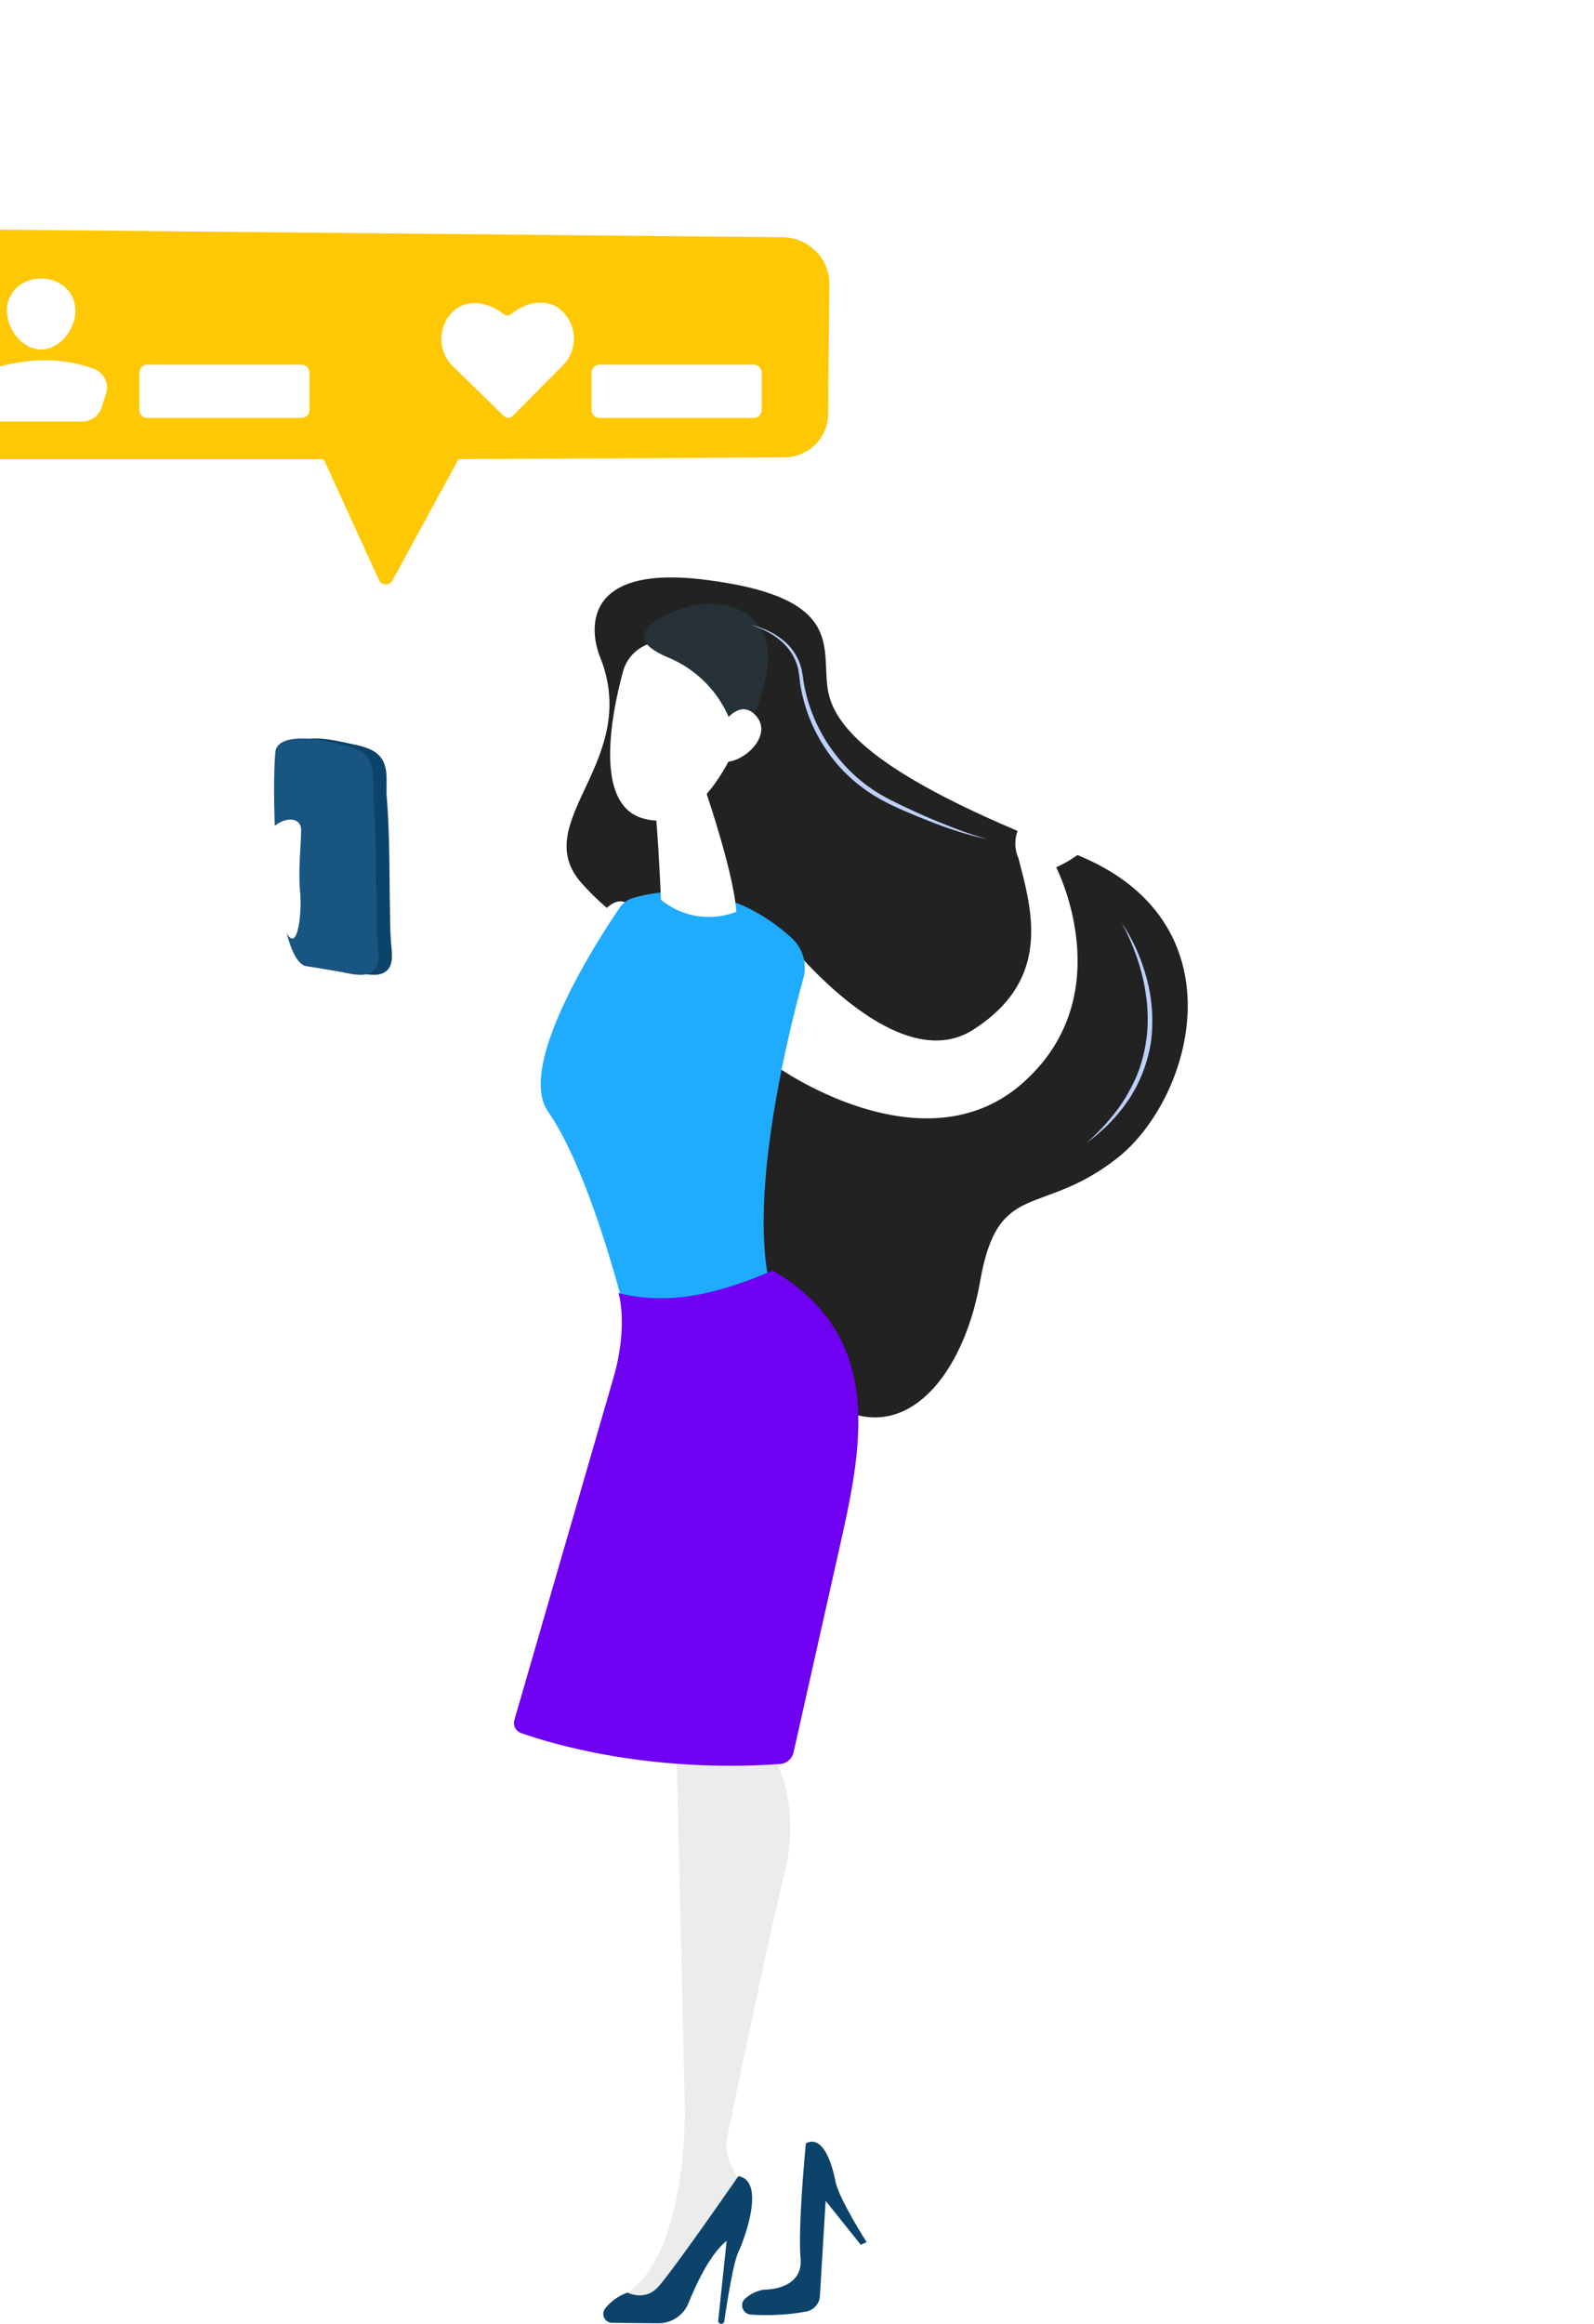 <?xml version="1.0" encoding="UTF-8"?> <svg xmlns="http://www.w3.org/2000/svg" width="153" height="223" fill="none"> <g clip-path="url(#a)" filter="url(#b)"> <path d="M94.525 43.861s-3.725-9.027 10.329-7.207c14.054 1.82 10.634 7.066 11.744 11.163 1.111 4.098 7.004 8.747 23.406 15.072 16.403 6.325 11.538 23.572 4.171 29.296-7.367 5.723-11.381 1.92-13.102 11.799-1.722 9.88-8.549 17.902-17.078 9.528-8.529-8.375-18.221-18.278-15.51-31.264 2.712-12.985-.36-10.53-5.651-16.487-5.292-5.957 5.925-11.72 1.69-21.9Z" fill="#222"></path> <path d="M97.66 68.035c-2.23-2.239-4.4 3.14-4.98 4.489-1.463 3.406-2.983 6.459-6.07 8.791-1.912 1.443-4.495 2.366-6.907 1.675-8.703-2.497-8.743-9.412-8.94-14.592.203-1.47-.688-2.925-1.767-3.38-1.253-.527-1.733-1.81-1.733-1.81s-.85 1.868.192 2.744a1.213 1.213 0 0 1 .462 1.009 9.228 9.228 0 0 0-.383-.055c-2.617-.323.01 3.38.01 3.38S65.01 83.844 76.61 89.233c5.739 2.667 10.147 2.035 13.14.715 1.51-.522 2.815-1.46 3.93-2.656.242-.234.468-.482.678-.744v-.042c4.637-5.823 5.445-16.326 3.302-18.471Z" fill="url(#c)"></path> <path d="M142.425 55.185a.529.529 0 0 0-.526-.276.534.534 0 0 0-.454.38c-.479 1.692-1.626 4.645-4.039 5.693a.303.303 0 0 1-.287-.025.3.3 0 0 1-.131-.252c.009-.237.085-.467.221-.663.316-.478.258-1.03.085-1.513a.538.538 0 0 0-.487-.354.544.544 0 0 0-.515.313 3.03 3.03 0 0 1-.826 1.092c-.904.74-1.339 2.387-.72 3.738 1.306 5.02 3.263 11.658-4.357 16.508-7.621 4.85-18.353-9.153-18.353-9.153l-.478 12.677s14.028 10.029 23.59 1.59 3.225-20.719 3.225-20.719 7.292-2.906 4.052-9.036Z" fill="url(#d)"></path> <path d="M97.756 67.174c2.279-.676 8.917-1.924 15.23 3.839a3.865 3.865 0 0 1 1.108 1.77c.199.68.205 1.4.019 2.083-1.696 6.175-6.17 24.42-2.247 32.314 0 0-6.913 7.538-14.455 1.462 0 0-3.384-14.588-7.816-20.992-3.06-4.422 4.878-16.603 6.886-19.546a2.352 2.352 0 0 1 1.275-.93Z" fill="#1FACFF"></path> <path d="M104.051 54.901s3.371 9.434 3.624 13.594c0 0-3.73 1.677-7.237-1.152 0 0-.368-9.422-.9-11.109l4.513-1.333Z" fill="url(#e)"></path> <path d="M96.802 45.434a3.844 3.844 0 0 1 1.005-1.726 3.906 3.906 0 0 1 1.742-1c1.796-.479 4.315-.875 5.915.043 2.711 1.556 2.711 8.537 2.711 8.537s-3.466 10.102-9.55 8.219c-4.65-1.438-2.904-10.08-1.823-14.073Z" fill="url(#f)"></path> <path d="M110.313 41.925c-1.669-3.973-6.864-2.797-6.864-2.797s-4.05.946-4.619 2.763c-.255.815.882 1.608 2.371 2.232a10.879 10.879 0 0 1 4.192 3.138 10.712 10.712 0 0 1 2.216 4.714l.158.806s4.214-6.881 2.546-10.855Z" fill="url(#g)"></path> <path d="M105.277 52.265s2.133-4.748 4.19-2.685c2.058 2.062-1.641 5.18-3.486 4.418l-.704-1.733Z" fill="url(#h)"></path> <path d="M88.608 139.271c.025.662-1.148 5.916-1.79 8.718a4.571 4.571 0 0 0 .502 3.311l22.155 36.885c.268.446.464.93.582 1.435.406 1.73 1.248 5.972.809 9.831l-1.148 2.355 4.958-1.117 1.079-13.167-1.404-.846a6.626 6.626 0 0 1-2.696-3.122c-2.009-4.815-6.982-17.067-8.261-23.038-1.457-6.787-9.076-12.299-9.076-12.299l1.34-3.131-7.05-5.815Z" fill="url(#i)"></path> <path d="M120.185 196.161s-2.678-4.198-2.992-5.831c-.313-1.634-1.191-4.521-2.842-3.651 0 0-.778 7.937-.509 11.038s-3.545 3.002-3.545 3.002-1.052.147-1.818.907c-.53.526-.151 1.437.599 1.486 1.243.079 3.229.1 5.31-.297.354-.069.674-.252.911-.52a1.59 1.59 0 0 0 .399-.963l.55-9.136 3.376 4.218.561-.253Z" fill="#0C436B"></path> <path d="M101.842 145.147s.781 32.992.888 37.678c.106 4.686-.748 15.071-5.497 18.175l2.066 1.514s2.582-2.176 5.105-6.349c2.835-4.695 3.692-5.553 3.692-5.553l-.941-1.904a4.152 4.152 0 0 1-.343-2.687c1.025-4.913 4.449-21.255 5.382-24.774 1.103-4.154 1.181-9.702-2.654-14.345-3.835-4.644-7.698-1.755-7.698-1.755Z" fill="url(#j)"></path> <path d="M106.227 204a.293.293 0 0 0 .195-.067.29.29 0 0 0 .099-.18c.158-1.1.816-5.51 1.354-6.652.617-1.307 2.631-6.811 0-7.279 0 0-6.544 9.461-7.799 10.732-1.256 1.272-2.842.446-2.842.446a4.733 4.733 0 0 0-2.147 1.524.854.854 0 0 0-.09.898.872.872 0 0 0 .772.48l4.408.041a3.128 3.128 0 0 0 1.756-.522 3.07 3.07 0 0 0 1.151-1.411c.776-1.916 2.104-4.73 3.662-5.976l-.807 7.645c-.004.04 0 .081.013.119a.283.283 0 0 0 .156.175.3.3 0 0 0 .118.027h.001Z" fill="#0C436B"></path> <path d="M96.368 105.084s.993 3.133-.533 8.29l-9.468 32.697c-.071.247-.045.512.074.74.12.229.322.404.566.49 2.831 1.006 12.139 3.847 24.845 2.98.311-.02.607-.138.844-.339.237-.2.403-.471.471-.772.837-3.727 3.693-16.445 4.282-19.059 2.24-9.957 4.742-20.695-6.265-27.188-5.069 2.152-9.802 3.418-14.816 2.161Z" fill="url(#k)"></path> <path d="M74.437 73.718c.254-.554.19-1.28.133-1.853-.133-1.324-.122-2.649-.144-3.988-.056-3.459-.026-6.926-.302-10.377-.06-.745.02-1.492-.038-2.233-.15-1.883-1.266-2.438-3.122-2.83-1.57-.333-3.282-.79-4.905-.45-.638.135-1.253.481-1.334 1.136-.322 2.664-.242 20.12 3.01 20.601 1.096.162 2.186.352 3.277.547.776.138 1.817.43 2.594.17a1.341 1.341 0 0 0 .83-.723Z" fill="#0C436B"></path> <path d="M73.147 73.718c.254-.554.192-1.28.133-1.853-.133-1.324-.121-2.649-.143-3.988-.057-3.459-.026-6.926-.303-10.377-.06-.745.02-1.492-.038-2.233-.149-1.883-1.265-2.438-3.121-2.83-1.57-.333-3.283-.79-4.905-.45-.64.135-1.255.481-1.334 1.136-.322 2.664-.242 20.12 3.009 20.601 1.097.162 2.186.352 3.278.547.776.138 1.817.43 2.594.17a1.342 1.342 0 0 0 .83-.723Z" fill="#195581"></path> <path d="M64.233 69.905s-.71-.473-1.296-3.333c-.585-2.86-1.164-4.585 0-5.91 1.164-1.324 2.965-1.382 2.965 0s-.302 3.928-.096 5.91c.207 1.982-.277 6.666-1.573 3.333Z" fill="url(#l)"></path> <path d="M108.996 40.96c1.347.283 2.643.913 3.639 1.901a5.177 5.177 0 0 1 1.117 1.764l.166.502.095.517c.067.35.096.672.156 1.007a15.677 15.677 0 0 0 3.413 7.232 15.003 15.003 0 0 0 2.975 2.736c1.106.788 2.339 1.365 3.583 1.953a59.896 59.896 0 0 0 3.782 1.627c1.273.52 2.574.968 3.898 1.342-2.702-.568-5.295-1.563-7.828-2.649-1.264-.536-2.529-1.142-3.678-1.932a15.366 15.366 0 0 1-3.09-2.787 15.664 15.664 0 0 1-3.407-7.47c-.047-.337-.073-.695-.126-1.018l-.073-.491-.141-.473a4.972 4.972 0 0 0-1.007-1.709c-.903-1-2.157-1.671-3.474-2.053ZM144.658 69.565c1.122 1.63 1.913 3.48 2.424 5.393.51 1.933.648 3.944.406 5.928a13.89 13.89 0 0 1-2.104 5.565c-.292.406-.562.826-.89 1.202-.159.19-.31.39-.479.574l-.512.544c-.334.37-.728.679-1.088 1.02-.374.324-.775.62-1.164.925 1.48-1.314 2.806-2.791 3.825-4.453.478-.851.944-1.703 1.26-2.623.323-.914.553-1.857.685-2.817.276-1.918.131-3.878-.286-5.783a19.757 19.757 0 0 0-.846-2.804c-.34-.92-.751-1.813-1.231-2.67Z" fill="#BDD0FB"></path> <path d="M112.138 3.768 33.313 3a4.315 4.315 0 0 0-1.648.31c-.524.21-1 .52-1.401.913a4.187 4.187 0 0 0-1.267 3.004v11.945a5.876 5.876 0 0 0 1.75 4.16 6.005 6.005 0 0 0 4.205 1.73h33.002c.081 0 .153.077.2.179l5.227 11.438a.698.698 0 0 0 .632.4.736.736 0 0 0 .66-.386l6.267-11.498a.213.213 0 0 1 .172-.134l31.169-.17a4.254 4.254 0 0 0 2.964-1.219 4.162 4.162 0 0 0 1.244-2.926l.113-12.488a4.432 4.432 0 0 0-1.293-3.159 4.529 4.529 0 0 0-3.171-1.33Z" fill="#FFC804"></path> <path d="M44.237 10.8c0 1.797-1.472 3.734-3.288 3.734-1.816 0-3.287-1.938-3.287-3.735 0-1.796 1.472-3.07 3.287-3.07s3.288 1.275 3.288 3.07ZM36.87 21.449h8.025c.411 0 .813-.13 1.145-.37.332-.24.58-.578.705-.966l.43-1.335a1.9 1.9 0 0 0-.1-1.427 1.932 1.932 0 0 0-1.07-.961c-3.267-1.182-6.644-1.03-10.103.108a1.928 1.928 0 0 0-1.088.916 1.894 1.894 0 0 0-.155 1.404l.332 1.213c.112.408.357.768.697 1.024.34.256.755.395 1.182.394ZM90.971 10.862c-1.352-1.315-3.46-.92-4.913.284a.569.569 0 0 1-.72 0c-1.472-1.18-3.578-1.54-4.907-.202a3.668 3.668 0 0 0-1.067 2.616 3.67 3.67 0 0 0 1.113 2.597l4.914 4.781a.567.567 0 0 0 .801-.006l4.827-4.858a3.669 3.669 0 0 0 1.066-2.616 3.67 3.67 0 0 0-1.114-2.596ZM109.345 15.993H94.546a.762.762 0 0 0-.766.758v3.592c0 .419.343.758.766.758h14.799c.423 0 .766-.34.766-.758v-3.592a.762.762 0 0 0-.766-.758ZM65.94 15.993H51.142a.762.762 0 0 0-.766.758v3.592c0 .419.343.758.766.758H65.94c.424 0 .767-.34.767-.758v-3.592a.762.762 0 0 0-.767-.758Z" fill="#fff"></path> </g> <defs> <linearGradient id="c" x1="96.418" y1="55.904" x2="71.389" y2="87.01" gradientUnits="userSpaceOnUse"> <stop stop-color="#fff"></stop> <stop offset=".583" stop-color="#fff"></stop> <stop offset="1" stop-color="#fff"></stop> </linearGradient> <linearGradient id="d" x1="-65329" y1="55250.3" x2="-78875.3" y2="72980.7" gradientUnits="userSpaceOnUse"> <stop stop-color="#fff"></stop> <stop offset="1" stop-color="#FF928E"></stop> </linearGradient> <linearGradient id="e" x1="-78005.8" y1="29316.9" x2="-77063.1" y2="27673.6" gradientUnits="userSpaceOnUse"> <stop stop-color="#fff"></stop> <stop offset="1" stop-color="#fff"></stop> </linearGradient> <linearGradient id="f" x1="-30806" y1="27768.2" x2="-34350.4" y2="30697.4" gradientUnits="userSpaceOnUse"> <stop stop-color="#fff"></stop> <stop offset="1" stop-color="#FF928E"></stop> </linearGradient> <linearGradient id="g" x1="-1580.93" y1="18854.8" x2="7226.38" y2="22458.2" gradientUnits="userSpaceOnUse"> <stop stop-color="#263238"></stop> <stop offset="1" stop-color="#1A0F91"></stop> </linearGradient> <linearGradient id="h" x1="-43175.9" y1="12538.2" x2="-42258.9" y2="13518.4" gradientUnits="userSpaceOnUse"> <stop stop-color="#fff"></stop> <stop offset="1" stop-color="#fff"></stop> </linearGradient> <linearGradient id="i" x1="-222961" y1="226240" x2="-253146" y2="201006" gradientUnits="userSpaceOnUse"> <stop stop-color="#fff"></stop> <stop offset="1" stop-color="#FF928E"></stop> </linearGradient> <linearGradient id="j" x1="-127535" y1="169309" x2="-116668" y2="170345" gradientUnits="userSpaceOnUse"> <stop stop-color="#C2C1C1"></stop> <stop offset="1" stop-color="#ECECEC"></stop> </linearGradient> <linearGradient id="k" x1="-265428" y1="117872" x2="-252295" y2="160997" gradientUnits="userSpaceOnUse"> <stop stop-color="#6F00F2"></stop> <stop offset="1" stop-color="#1A0F91"></stop> </linearGradient> <linearGradient id="l" x1="388.945" y1="19792.8" x2="1022.67" y2="20041" gradientUnits="userSpaceOnUse"> <stop stop-color="#fff"></stop> <stop offset="1" stop-color="#FF928E"></stop> </linearGradient> <clipPath id="a"> <path fill="#fff" transform="matrix(-1 0 0 1 151 3)" d="M0 0h122v201H0z"></path> </clipPath> <filter id="b" x="0" y="0" width="153" height="223" filterUnits="userSpaceOnUse" color-interpolation-filters="sRGB"> <feFlood flood-opacity="0" result="BackgroundImageFix"></feFlood> <feColorMatrix in="SourceAlpha" values="0 0 0 0 0 0 0 0 0 0 0 0 0 0 0 0 0 0 127 0" result="hardAlpha"></feColorMatrix> <feOffset></feOffset> <feColorMatrix values="0 0 0 0 0.02 0 0 0 0 0.098 0 0 0 0 0.161 0 0 0 0.2 0"></feColorMatrix> <feBlend in2="BackgroundImageFix" result="effect1_dropShadow_30_94"></feBlend> <feColorMatrix in="SourceAlpha" values="0 0 0 0 0 0 0 0 0 0 0 0 0 0 0 0 0 0 127 0" result="hardAlpha"></feColorMatrix> <feOffset dx="-1" dy="1"></feOffset> <feGaussianBlur stdDeviation="1.5"></feGaussianBlur> <feColorMatrix values="0 0 0 0 0.02 0 0 0 0 0.098 0 0 0 0 0.161 0 0 0 0.2 0"></feColorMatrix> <feBlend in2="effect1_dropShadow_30_94" result="effect2_dropShadow_30_94"></feBlend> <feColorMatrix in="SourceAlpha" values="0 0 0 0 0 0 0 0 0 0 0 0 0 0 0 0 0 0 127 0" result="hardAlpha"></feColorMatrix> <feOffset dx="-5" dy="2"></feOffset> <feGaussianBlur stdDeviation="2.5"></feGaussianBlur> <feColorMatrix values="0 0 0 0 0.02 0 0 0 0 0.098 0 0 0 0 0.161 0 0 0 0.17 0"></feColorMatrix> <feBlend in2="effect2_dropShadow_30_94" result="effect3_dropShadow_30_94"></feBlend> <feColorMatrix in="SourceAlpha" values="0 0 0 0 0 0 0 0 0 0 0 0 0 0 0 0 0 0 127 0" result="hardAlpha"></feColorMatrix> <feOffset dx="-11" dy="6"></feOffset> <feGaussianBlur stdDeviation="3.5"></feGaussianBlur> <feColorMatrix values="0 0 0 0 0.02 0 0 0 0 0.098 0 0 0 0 0.161 0 0 0 0.1 0"></feColorMatrix> <feBlend in2="effect3_dropShadow_30_94" result="effect4_dropShadow_30_94"></feBlend> <feColorMatrix in="SourceAlpha" values="0 0 0 0 0 0 0 0 0 0 0 0 0 0 0 0 0 0 127 0" result="hardAlpha"></feColorMatrix> <feOffset dx="-20" dy="10"></feOffset> <feGaussianBlur stdDeviation="4.5"></feGaussianBlur> <feColorMatrix values="0 0 0 0 0.02 0 0 0 0 0.098 0 0 0 0 0.161 0 0 0 0.03 0"></feColorMatrix> <feBlend in2="effect4_dropShadow_30_94" result="effect5_dropShadow_30_94"></feBlend> <feBlend in="SourceGraphic" in2="effect5_dropShadow_30_94" result="shape"></feBlend> </filter> </defs> </svg> 